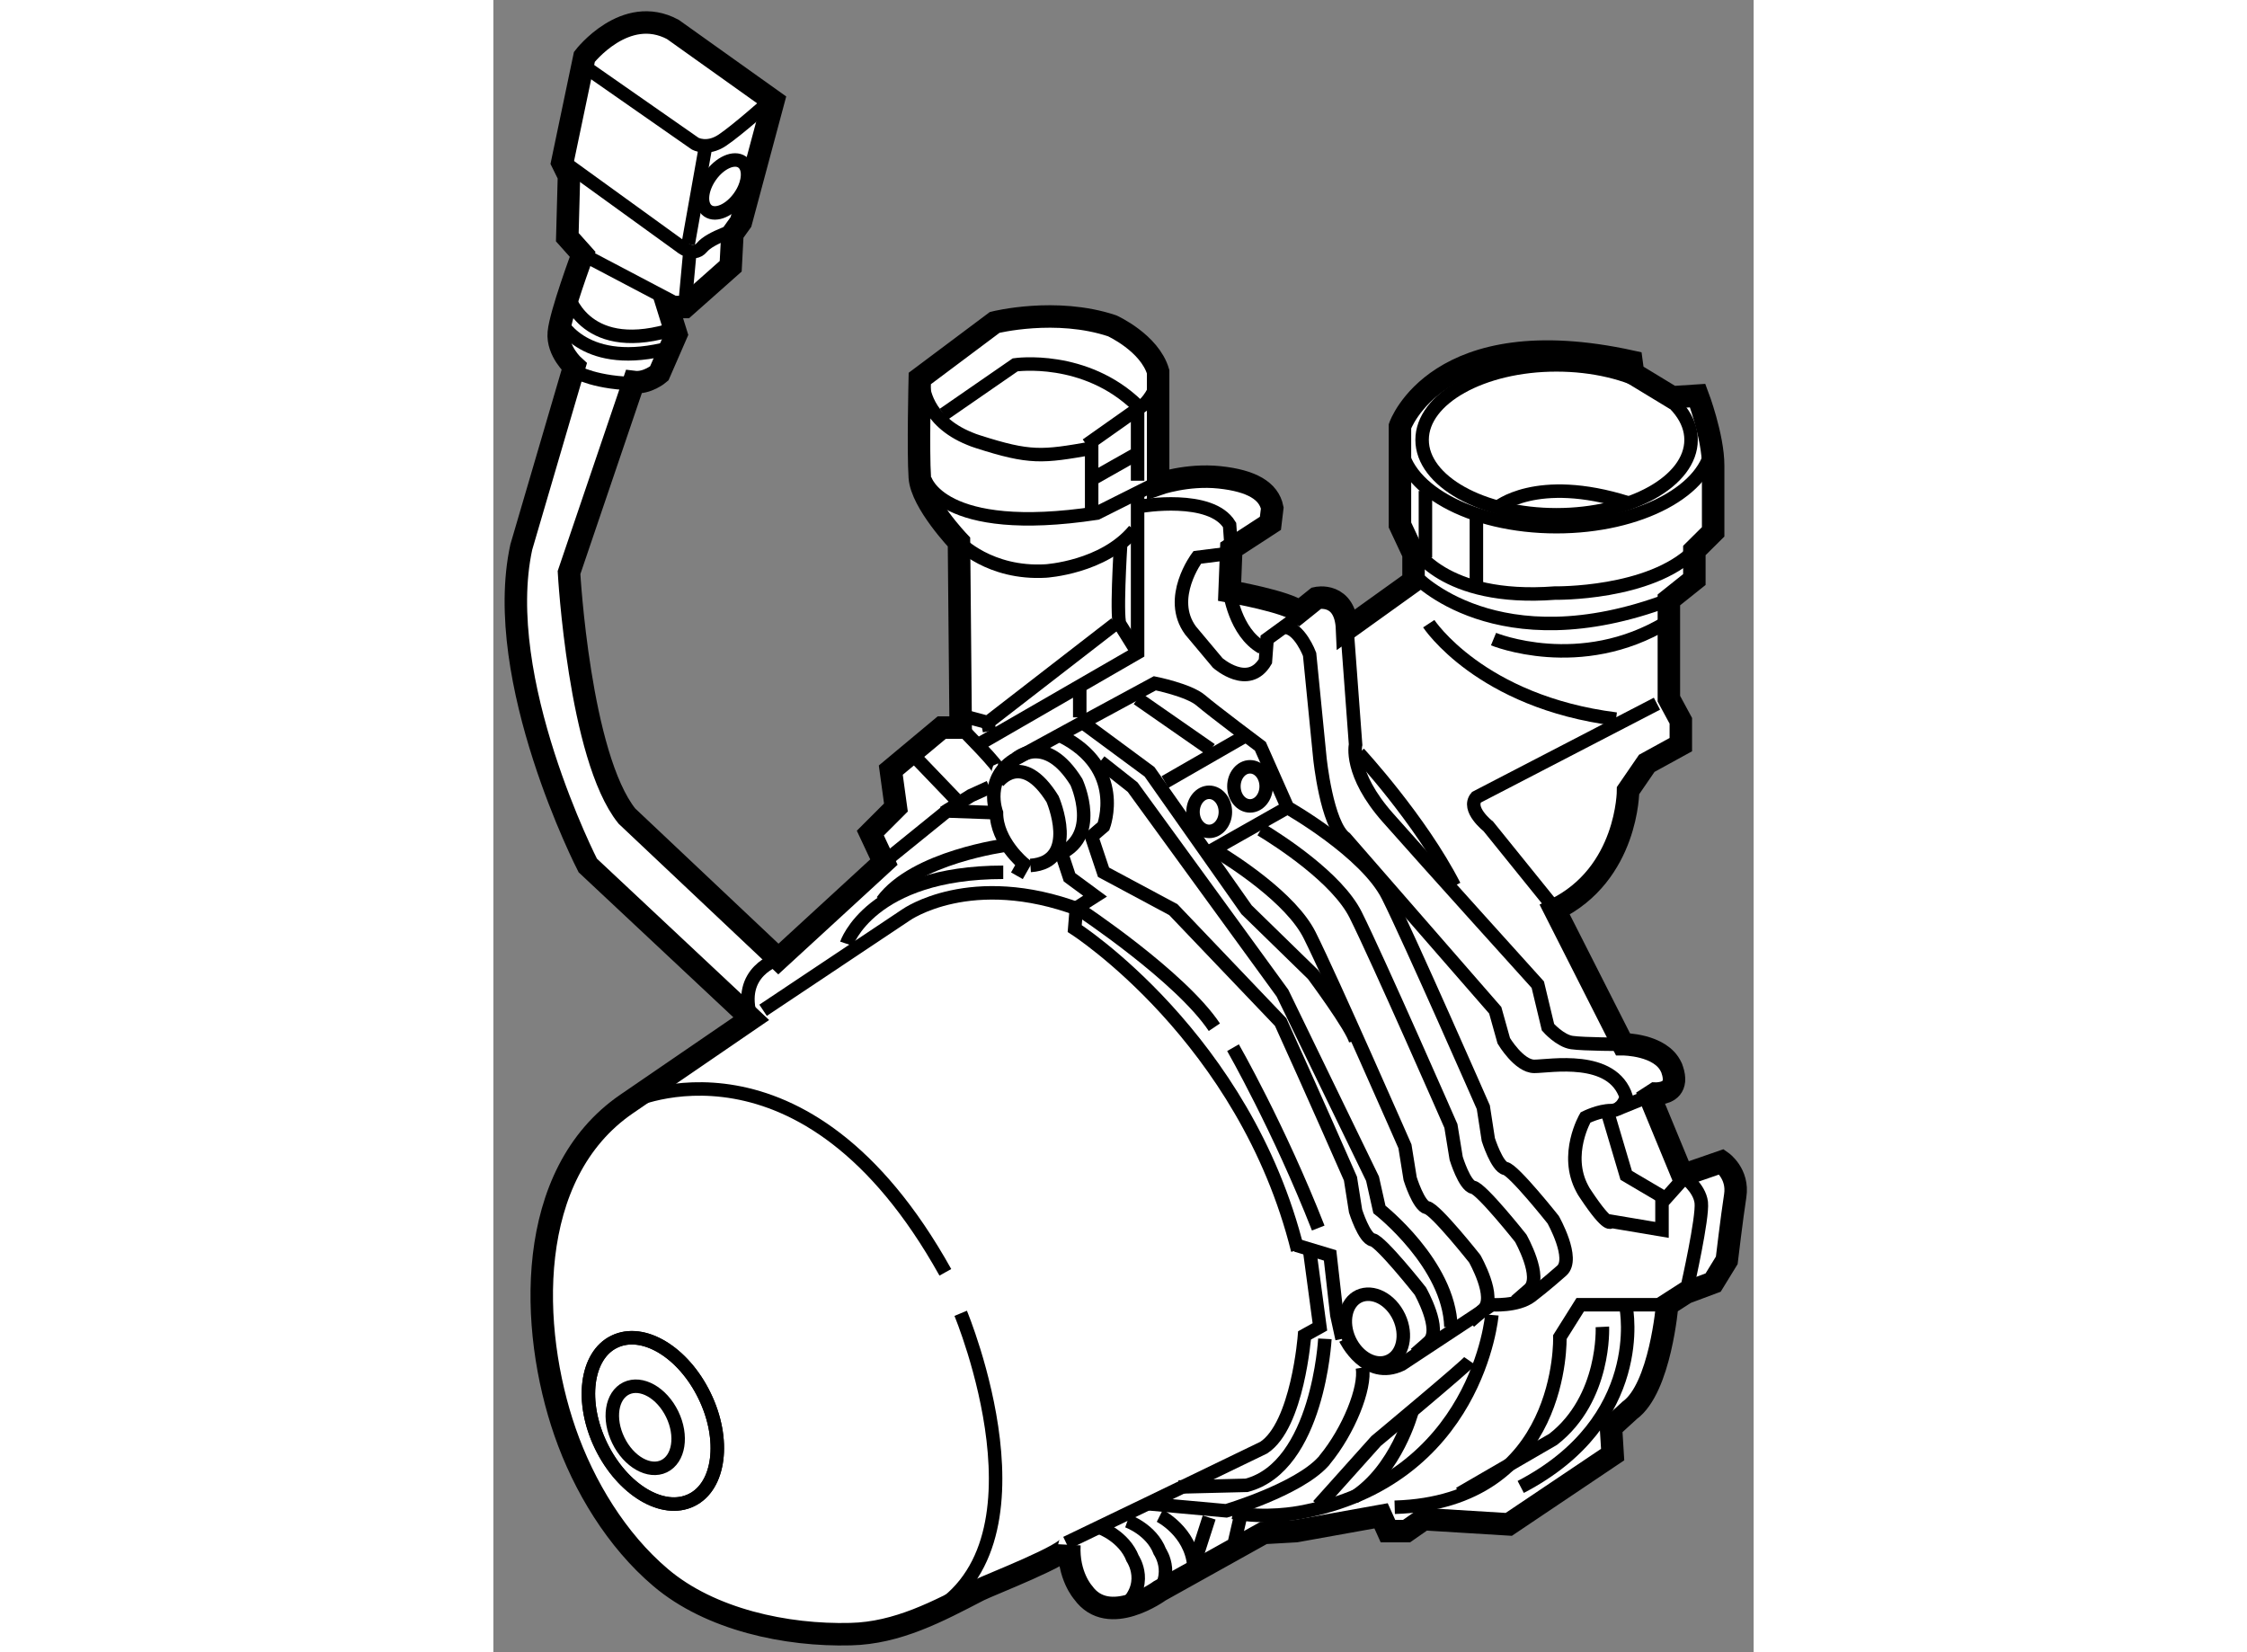 <?xml version="1.0" encoding="utf-8"?>
<!-- Generator: Adobe Illustrator 15.1.0, SVG Export Plug-In . SVG Version: 6.00 Build 0)  -->
<!DOCTYPE svg PUBLIC "-//W3C//DTD SVG 1.1//EN" "http://www.w3.org/Graphics/SVG/1.1/DTD/svg11.dtd">
<svg version="1.1" xmlns="http://www.w3.org/2000/svg" xmlns:xlink="http://www.w3.org/1999/xlink" x="0px" y="0px" width="244.8px"
	 height="180px" viewBox="160.579 126.357 28.039 36.759" enable-background="new 0 0 244.8 180" xml:space="preserve">
	
<rect x="160.579" y="126.357" width="28.039" height="36.759" fill="#808080" stroke="none"/>
	
<g><path fill="#FFFFFF" stroke="#000000" stroke-width="0.5" d="M166.316,149.02l-3.637-3.408c0,0-2.12-4.129-1.479-7.082
				l1.178-4.017c0,0-0.382-0.34-0.343-0.756c0.037-0.416,0.53-1.741,0.53-1.741l-0.341-0.382l0.037-1.361l-0.149-0.302l0.492-2.349
				c0,0,0.908-1.178,1.968-0.61l2.236,1.594l-0.721,2.689l-0.19,0.266l-0.038,0.72l-1.022,0.907h-0.377l0.189,0.606l-0.38,0.872
				c0,0-0.265,0.228-0.567,0.19l-1.44,4.24c0,0,0.227,4.092,1.287,5.417l3.371,3.181l2.348-2.157l-0.302-0.645l0.569-0.569
				l-0.114-0.832l1.135-0.947h0.42l-0.038-4.128c0,0-0.833-0.872-0.872-1.439s0-2.199,0-2.199l1.667-1.248
				c0,0,1.362-0.342,2.613,0.076c0,0,0.832,0.377,1.023,1.022v2.5c0,0,0.644-0.226,1.361-0.151c0.721,0.075,1.101,0.303,1.178,0.682
				l-0.041,0.341l-0.871,0.567l-0.037,0.949c0,0,1.288,0.226,1.553,0.453l0.38-0.305c0,0,0.644-0.15,0.68,0.684l1.479-1.061v-0.606
				l-0.302-0.644v-2.197c0,0,0.832-2.388,5.151-1.438l0.036,0.265l0.871,0.529l0.566-0.037c0,0,0.344,0.91,0.344,1.554
				c0,0.642,0,1.477,0,1.477l-0.418,0.415v0.646l-0.567,0.453v2.198l0.266,0.492v0.53l-0.758,0.416l-0.416,0.606
				c0,0,0,1.856-1.631,2.65l1.517,2.994c0,0,0.841,0,1.073,0.508c0.01,0.019,0.019,0.037,0.024,0.06
				c0.135,0.4-0.107,0.498-0.263,0.521c-0.065,0.011-0.114,0.009-0.114,0.009l-0.116,0.075l0.72,1.743l0.872-0.302
				c0,0,0.379,0.265,0.302,0.757c-0.076,0.491-0.188,1.437-0.188,1.437l-0.303,0.494l-0.608,0.227l-0.414,0.266
				c0,0-0.153,1.855-0.834,2.349l-0.417,0.381l0.037,0.604l-2.311,1.553l-1.893-0.116l-0.381,0.266h-0.414l-0.153-0.34l-1.893,0.34
				l-0.721,0.041l-2.311,1.288c0,0-1.135,0.832-1.704,0.038c0,0-0.343-0.382-0.305-1.061c-0.01,0.21-1.776,0.888-2.016,1.01
				c-0.904,0.469-1.807,0.953-2.853,0.976c-1.425,0.037-3.121-0.32-4.227-1.26c-0.977-0.828-1.707-2.032-2.125-3.236
				c-0.796-2.292-0.912-5.738,1.371-7.3L166.316,149.02z"></path><path fill="none" stroke="#000000" stroke-width="0.3" d="M162.68,127.887l2.386,1.664c0,0,0.265,0.154,0.606-0.074
				c0.341-0.228,1.06-0.871,1.06-0.871"></path><path fill="none" stroke="#000000" stroke-width="0.3" d="M162.262,130.044l2.463,1.781c0,0,0.303,0.265,0.494,0.037
				c0.188-0.229,0.832-0.416,0.832-0.416"></path><line fill="none" stroke="#000000" stroke-width="0.3" x1="162.565" y1="132.016" x2="164.649" y2="133.113"></line><line fill="none" stroke="#000000" stroke-width="0.3" x1="164.953" y1="131.937" x2="164.837" y2="133.188"></line><line fill="none" stroke="#000000" stroke-width="0.3" x1="165.292" y1="129.665" x2="164.914" y2="131.787"></line><path fill="none" stroke="#000000" stroke-width="0.3" d="M162.225,132.885c0,0,0.341,1.363,2.235,0.833"></path><path fill="none" stroke="#000000" stroke-width="0.3" d="M162.035,133.452c0,0,0.491,1.1,2.309,0.684"></path><path fill="none" stroke="#000000" stroke-width="0.3" d="M181.051,138.529c0,0,0.644,1.212,3.143,1.023
				c0,0,2.121,0.038,3.106-0.949"></path><path fill="none" stroke="#000000" stroke-width="0.3" d="M179.571,140.348l0.191,2.576c0,0-0.154,0.642,0.721,1.628
				c0.869,0.985,3.333,3.712,3.333,3.712l0.227,0.947c0,0,0.265,0.302,0.53,0.341c0.265,0.039,1.137,0.039,1.137,0.039"></path><path fill="none" stroke="#000000" stroke-width="0.3" d="M179.535,156.144c0,0,0.455,0.947,1.25,0.567l2.009-1.326
				c0,0,0.567,0.038,0.869-0.19c0.303-0.229,0.684-0.567,0.684-0.567c0.303-0.265-0.189-1.135-0.189-1.135s-0.872-1.1-1.062-1.139
				c-0.189-0.037-0.381-0.643-0.381-0.643l-0.111-0.72c0,0-1.628-3.711-2.12-4.696c-0.493-0.986-2.236-1.972-2.236-1.972
				l-0.604-1.362c0,0-1.061-0.795-1.326-1.023c-0.267-0.228-1.022-0.379-1.022-0.379s-0.851,0.461-1.692,0.916
				c-0.542,0.296-1.079,0.589-1.377,0.751c-0.757,0.419-0.455,1.214-0.455,1.214c0,0.642,0.606,1.135,0.606,1.135l-0.151,0.266"></path><path fill="none" stroke="#000000" stroke-width="0.3" d="M183.322,155.311c0.169-0.148,0.304-0.265,0.304-0.265
				c0.303-0.266-0.189-1.14-0.189-1.14s-0.87-1.098-1.061-1.134c-0.19-0.037-0.376-0.645-0.376-0.645l-0.117-0.719
				c0,0-1.628-3.715-2.12-4.698c-0.412-0.822-1.697-1.648-2.106-1.896"></path><path fill="none" stroke="#000000" stroke-width="0.3" d="M182.3,155.762c0.171-0.145,0.304-0.266,0.304-0.266
				c0.303-0.265-0.191-1.134-0.191-1.134s-0.869-1.098-1.06-1.135c-0.189-0.039-0.377-0.646-0.377-0.646l-0.116-0.721
				c0,0-1.627-3.71-2.12-4.696c-0.411-0.822-1.696-1.646-2.106-1.892"></path><path fill="none" stroke="#000000" stroke-width="0.3" d="M181.088,156.482c0.172-0.145,0.302-0.266,0.302-0.266
				c0.305-0.265-0.188-1.135-0.188-1.135s-0.872-1.102-1.062-1.139c-0.188-0.037-0.378-0.641-0.378-0.641l-0.114-0.722
				c0,0-0.89-2.027-1.553-3.482l-2.388-2.502l-1.553-0.832l-0.266-0.795l0.266-0.228c0,0,0.492-1.288-0.946-2.009"></path><path fill="none" stroke="#000000" stroke-width="0.3" d="M173.741,142.468l1.437,1.061l2.159,3.068l1.478,1.441
				c0,0,0.873,1.173,0.948,1.475"></path><path fill="none" stroke="#000000" stroke-width="0.3" d="M187.226,136.143c0,0.92-1.34,1.667-2.995,1.667
				c-1.65,0-2.989-0.747-2.989-1.667c0-0.919,1.339-1.668,2.989-1.668C185.886,134.475,187.226,135.224,187.226,136.143z"></path><path fill="none" stroke="#000000" stroke-width="0.3" d="M187.697,136.228c-0.079,1.028-1.602,1.847-3.467,1.847
				c-1.915,0-3.468-0.865-3.468-1.932"></path><path fill="none" stroke="#000000" stroke-width="0.3" d="M170.143,134.932c0,0,0.033,0.783,1.037,1.186
				c0.056,0.022,0.11,0.046,0.174,0.064c1.174,0.377,1.438,0.34,2.536,0.148v1.442"></path><path fill="none" stroke="#000000" stroke-width="0.3" d="M173.778,136.256l1.287-0.908c0,0,0.304-0.266,0.304-0.72"></path><path fill="none" stroke="#000000" stroke-width="0.3" d="M170.596,135.575l1.593-1.101c0,0,1.553-0.227,2.724,0.912"></path><path fill="none" stroke="#000000" stroke-width="0.3" d="M170.18,137.014c0,0,0.339,1.288,3.826,0.759l1.438-0.721"></path><path fill="none" stroke="#000000" stroke-width="0.3" d="M170.938,138.416c0,0,0.681,0.718,1.93,0.645
				c0,0,1.288-0.077,1.972-0.91"></path><polyline fill="none" stroke="#000000" stroke-width="0.3" points="174.912,137.315 174.912,140.878 171.431,142.887 		"></polyline><path fill="none" stroke="#000000" stroke-width="0.3" d="M176.847,138.681l-0.608,0.077c0,0-0.679,0.906-0.148,1.627l0.604,0.721
				c0,0,0.684,0.604,1.061-0.037l0.037-0.492l0.835-0.607"></path><path fill="none" stroke="#000000" stroke-width="0.3" d="M178.172,140.311c0.34,0,0.567,0.604,0.567,0.604l0.229,2.311
				c0,0,0.15,1.479,0.567,1.781l3.334,3.827l0.19,0.679c0,0,0.339,0.569,0.679,0.569c0.344,0,1.743-0.265,2.045,0.682
				c0,0-0.073,0.302-0.339,0.302c-0.265,0-0.567,0.153-0.567,0.153s-0.481,0.823-0.071,1.586c0.021,0.041,0.043,0.079,0.071,0.118
				c0.53,0.798,0.567,0.606,0.567,0.606l1.135,0.191v-0.609l0.608-0.68"></path><path fill="none" stroke="#000000" stroke-width="0.3" d="M174.99,137.619c0,0,1.553-0.266,1.969,0.418l0.037,0.529"></path><path fill="none" stroke="#000000" stroke-width="0.3" d="M176.959,139.516c0,0,0.114,0.906,0.721,1.248"></path><polyline fill="none" stroke="#000000" stroke-width="0.3" points="185.367,151.104 185.783,152.507 186.618,152.999 		"></polyline><line fill="none" stroke="#000000" stroke-width="0.3" x1="185.596" y1="151.027" x2="186.431" y2="150.688"></line><path fill="none" stroke="#000000" stroke-width="0.3" d="M187.034,152.507c0,0,0.38,0.266,0.419,0.604
				c0.037,0.342-0.305,1.854-0.305,1.854"></path><path fill="none" stroke="#000000" stroke-width="0.3" d="M186.695,155.385h-1.935l-0.453,0.721c0,0,0.114,3.673-3.675,3.785"></path><path fill="none" stroke="#000000" stroke-width="0.3" d="M181.39,140.233c0,0,1.139,1.741,4.167,2.123"></path><path fill="none" stroke="#000000" stroke-width="0.3" d="M181.088,139.171c0,0,1.818,1.972,5.645,0.532"></path><path fill="none" stroke="#000000" stroke-width="0.3" d="M182.831,140.576c0,0,1.93,0.794,3.864-0.382"></path><path fill="none" stroke="#000000" stroke-width="0.3" d="M184.12,146.482l-1.405-1.74c0,0-0.49-0.382-0.265-0.647l4.017-2.082"></path><path fill="none" stroke="#000000" stroke-width="0.3" d="M179.837,143.115c0,0,1.365,1.474,2.122,2.951"></path><line fill="none" stroke="#000000" stroke-width="0.3" x1="174.912" y1="141.901" x2="176.543" y2="143.035"></line><line fill="none" stroke="#000000" stroke-width="0.3" x1="175.521" y1="143.756" x2="177.3" y2="142.733"></line><line fill="none" stroke="#000000" stroke-width="0.3" x1="176.504" y1="145.309" x2="178.247" y2="144.323"></line><path fill="none" stroke="#000000" stroke-width="0.3" d="M171.807,143.756c0,0,0.53-0.721,1.214,0.38
				c0,0,0.604,1.401-0.493,1.476"></path><path fill="none" stroke="#000000" stroke-width="0.3" d="M172.225,143.226c0,0,0.643-0.567,1.326,0.53
				c0,0,0.581,1.26-0.456,1.631"></path><path fill="none" stroke="#000000" stroke-width="0.3" d="M173.209,145.309l0.188,0.567l0.569,0.419l-0.416,0.265l-0.037,0.456
				c0,0,3.786,2.422,4.961,7.156"></path><path fill="none" stroke="#000000" stroke-width="0.3" d="M177.035,149.666c0,0,1.021,1.781,1.896,4.013"></path><polyline fill="none" stroke="#000000" stroke-width="0.3" points="178.438,154.06 179.195,154.288 179.345,155.613 
				179.461,156.144 		"></polyline><path fill="none" stroke="#000000" stroke-width="0.3" d="M174.081,143.301l0.721,0.569l3.333,4.582l2.004,4.129l0.153,0.684
				c0,0,1.553,1.214,1.591,2.613"></path><ellipse fill="none" stroke="#000000" stroke-width="0.3" cx="177.414" cy="143.852" rx="0.359" ry="0.435"></ellipse><path fill="none" stroke="#000000" stroke-width="0.3" d="M176.145,144.421c0,0.239,0.163,0.433,0.359,0.433
				c0.198,0,0.361-0.193,0.361-0.433c0-0.242-0.163-0.437-0.361-0.437C176.308,143.984,176.145,144.179,176.145,144.421z"></path><path fill="none" stroke="#000000" stroke-width="0.3" d="M180.73,155.659c0.186,0.4,0.088,0.837-0.215,0.977
				c-0.304,0.145-0.701-0.065-0.888-0.466c-0.184-0.399-0.089-0.836,0.213-0.976C180.146,155.056,180.543,155.26,180.73,155.659z"></path><path fill="none" stroke="#000000" stroke-width="0.3" d="M174.081,160.346c0,0,0.529,0.191,0.721,0.684
				c0,0,0.413,0.605-0.266,1.135"></path><path fill="none" stroke="#000000" stroke-width="0.3" d="M174.686,160.197c0,0,0.532,0.187,0.721,0.679
				c0,0,0.418,0.604-0.266,1.139"></path><path fill="none" stroke="#000000" stroke-width="0.3" d="M163.626,150.877c0,0,3.864-1.857,7.009,3.787"></path><path fill="none" stroke="#000000" stroke-width="0.3" d="M170.976,155.576c0,0,2.196,5.263-0.796,6.741"></path><path fill="none" stroke="#000000" stroke-width="0.3" d="M185.253,155.878c0,0,0.077,1.59-1.096,2.502l-2.084,1.208"></path><path fill="none" stroke="#000000" stroke-width="0.3" d="M185.783,155.46c0,0,0.494,2.501-2.347,3.979"></path><path fill="none" stroke="#000000" stroke-width="0.3" d="M182.794,155.613c0,0-0.305,3.673-4.282,4.394c0,0-0.758,0.148-1.477,0"></path><path fill="none" stroke="#000000" stroke-width="0.3" d="M178.739,154.172l0.229,1.706l-0.342,0.19c0,0-0.151,2.004-0.909,2.497
				l-2.578,1.246l-1.816,0.874"></path><path fill="none" stroke="#000000" stroke-width="0.3" d="M179.079,156.144c0,0-0.148,2.841-1.742,3.259l-1.513,0.037"></path><path fill="none" stroke="#000000" stroke-width="0.3" d="M175.139,159.812l1.745,0.158c0,0,1.591-0.47,2.158-1.093
				c0.014-0.014,0.027-0.027,0.037-0.046c0.529-0.643,0.911-1.591,0.835-2.047"></path><path fill="none" stroke="#000000" stroke-width="0.3" d="M182.302,156.636c-0.077,0.111-2.083,1.781-2.083,1.781l-1.288,1.437"></path><path fill="none" stroke="#000000" stroke-width="0.3" d="M181.014,157.771c0,0-0.342,1.287-1.288,1.897"></path><path fill="none" stroke="#000000" stroke-width="0.3" d="M176.504,160.119l-0.341,1.06c-0.073-0.754-0.757-1.098-0.757-1.098"></path><line fill="none" stroke="#000000" stroke-width="0.3" x1="177.073" y1="160.648" x2="177.187" y2="160.155"></line><path fill="none" stroke="#000000" stroke-width="0.3" d="M166.58,148.834l3.182-2.123c0,0,1.44-1.022,3.863-0.114
				c0,0,2.236,1.479,2.995,2.614"></path><path fill="none" stroke="#000000" stroke-width="0.3" d="M168.437,147.354c0,0,0.529-1.59,3.486-1.59"></path><path fill="none" stroke="#000000" stroke-width="0.3" d="M171.998,145.158c0,0-2.047,0.265-2.768,1.248"></path><polyline fill="none" stroke="#000000" stroke-width="0.3" points="169.268,145.537 170.672,144.4 171.77,144.439 		"></polyline><polyline fill="none" stroke="#000000" stroke-width="0.3" points="171.618,143.87 171.202,144.059 170.596,144.439 		"></polyline><line fill="none" stroke="#000000" stroke-width="0.3" x1="169.951" y1="143.188" x2="170.861" y2="144.136"></line><path fill="none" stroke="#000000" stroke-width="0.3" d="M170.976,142.544c0,0,0.947,0.947,0.831,0.947"></path><polyline fill="none" stroke="#000000" stroke-width="0.3" points="174.42,140.233 171.579,142.432 171.012,142.28 		"></polyline><path fill="none" stroke="#000000" stroke-width="0.3" d="M174.912,140.878l-0.376-0.604c-0.116,0,0-1.821,0-1.821"></path><line fill="none" stroke="#000000" stroke-width="0.3" x1="171.579" y1="142.432" x2="171.618" y2="142.621"></line><line fill="none" stroke="#000000" stroke-width="0.3" x1="173.625" y1="142.317" x2="173.625" y2="141.673"></line><path fill="none" stroke="#000000" stroke-width="0.3" d="M162.415,134.628c0,0,0.455,0.266,1.399,0.266"></path><line fill="none" stroke="#000000" stroke-width="0.3" x1="174.912" y1="135.499" x2="174.912" y2="137.052"></line><line fill="none" stroke="#000000" stroke-width="0.3" x1="173.967" y1="136.977" x2="174.839" y2="136.484"></line><line fill="none" stroke="#000000" stroke-width="0.3" x1="182.45" y1="137.846" x2="182.45" y2="139.325"></line><line fill="none" stroke="#000000" stroke-width="0.3" x1="181.316" y1="137.279" x2="181.316" y2="138.758"></line><path fill="none" stroke="#000000" stroke-width="0.3" d="M166.92,147.694c0,0-0.944,0.266-0.604,1.325"></path><ellipse transform="matrix(-0.818 -0.576 0.576 -0.818 226.108 332.813)" fill="none" stroke="#000000" stroke-width="0.3" cx="165.767" cy="130.594" rx="0.398" ry="0.663"></ellipse><path fill="none" stroke="#000000" stroke-width="0.3" d="M182.906,137.658c0,0,0.871-0.759,2.914-0.114"></path><path fill="none" stroke="#000000" stroke-width="0.3" d="M165.278,157.412c0.473,0.972,0.34,2.014-0.292,2.32
				c-0.638,0.312-1.535-0.232-2.009-1.204c-0.473-0.973-0.34-2.014,0.292-2.32C163.907,155.896,164.805,156.436,165.278,157.412z"></path><path fill="none" stroke="#000000" stroke-width="0.3" d="M165.278,157.412c0.473,0.972,0.34,2.014-0.292,2.32
				c-0.638,0.312-1.535-0.232-2.009-1.204c-0.473-0.973-0.34-2.014,0.292-2.32C163.907,155.896,164.805,156.436,165.278,157.412z"></path><path fill="none" stroke="#000000" stroke-width="0.3" d="M164.558,157.821c0.232,0.479,0.151,0.995-0.182,1.157
				c-0.329,0.159-0.785-0.097-1.017-0.576c-0.233-0.479-0.154-0.995,0.178-1.157C163.87,157.087,164.325,157.342,164.558,157.821z"></path></g>


</svg>